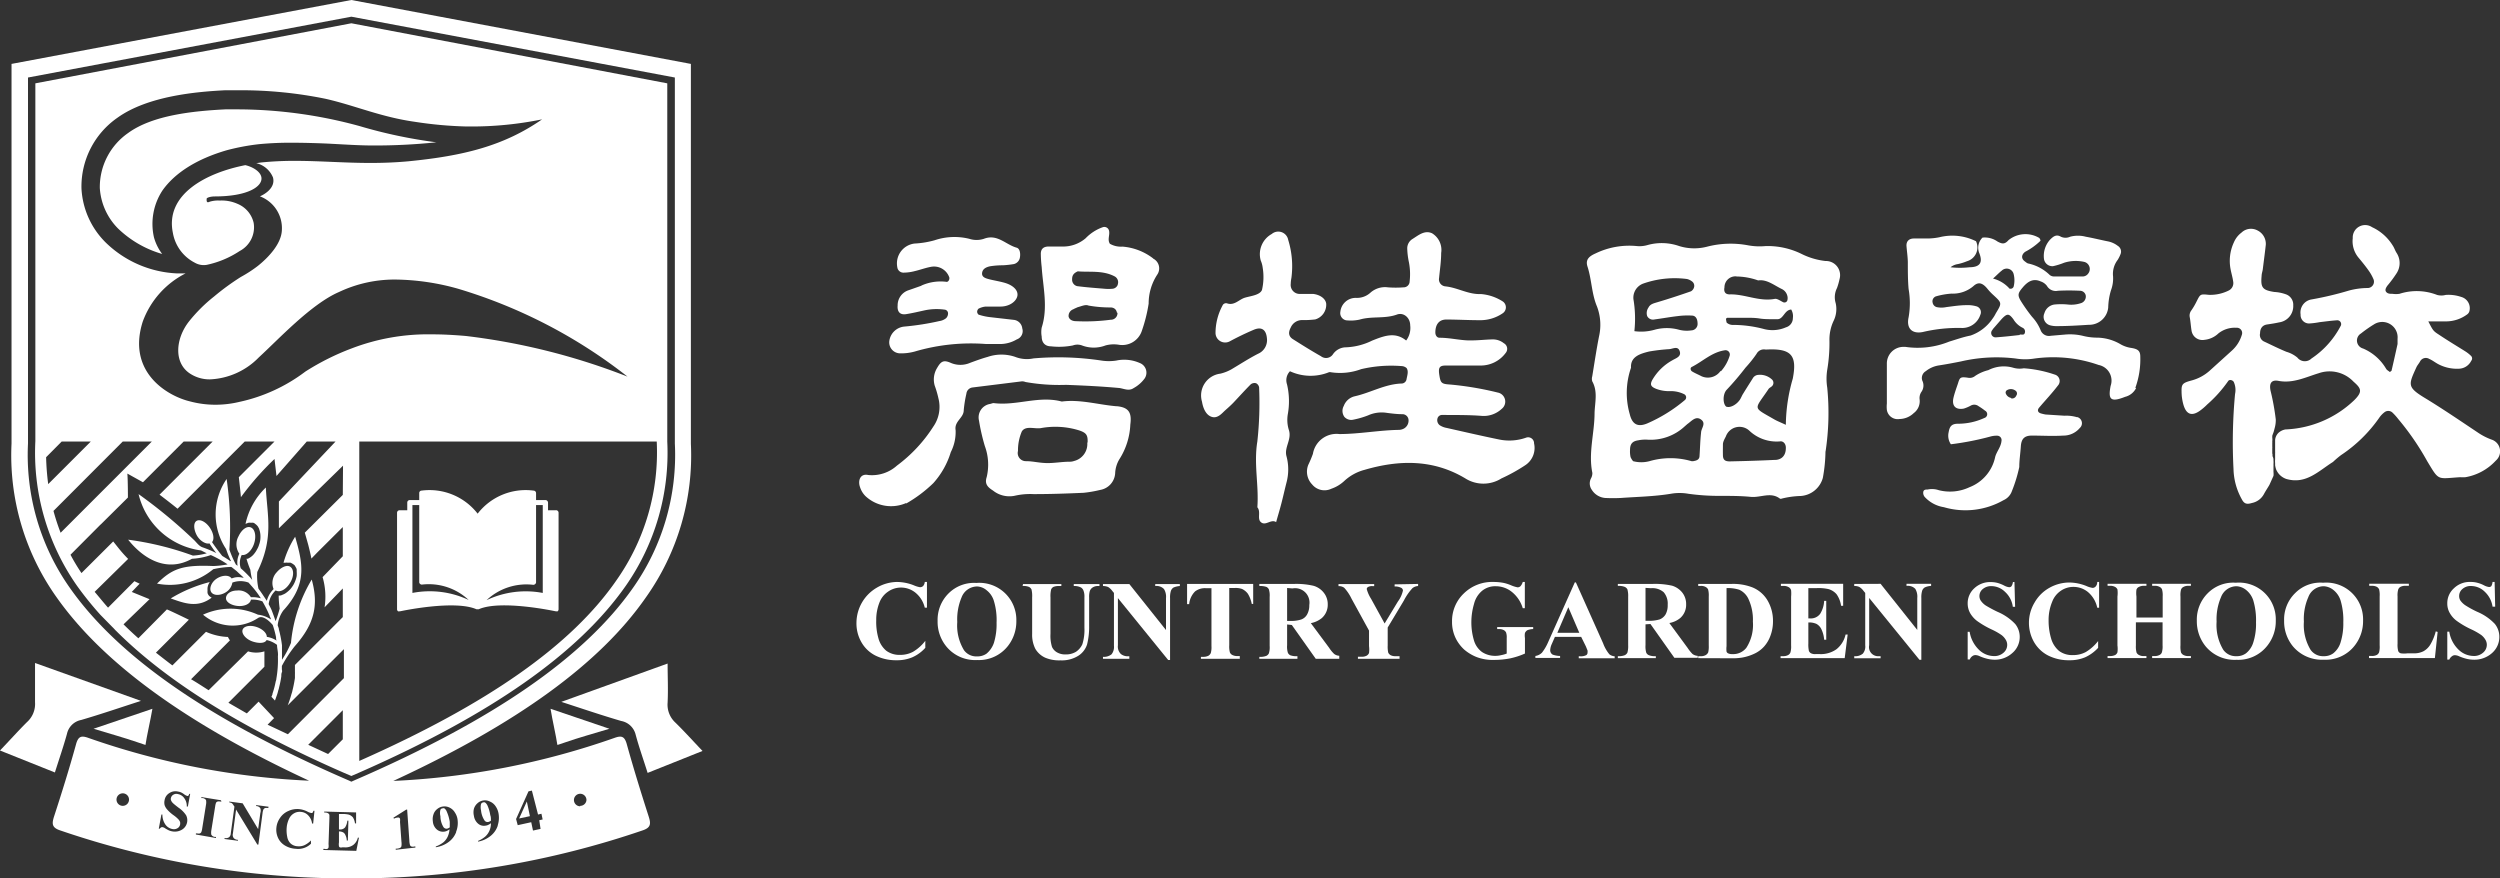 <svg xmlns="http://www.w3.org/2000/svg" viewBox="0 0 227.68 80"><rect x="0" y="0" width="227.68" height="80" fill="#333333" stroke="none"/><defs><style>.cls-1{fill:#fff;}</style></defs><g id="图层_2" data-name="图层 2"><g id="图层_1-2" data-name="图层 1"><path class="cls-1" d="M128,31.09a1.89,1.89,0,0,0,.43-1.46c0-.66-.55-1.18-1.16-1-1.13.43-2.33.14-3.46.48a3.8,3.8,0,0,1-1.22.06.67.67,0,0,1-.52-.78,1.4,1.4,0,0,1,1.44-1.26,1.82,1.82,0,0,0,1.27-.45,2,2,0,0,1,1.63-.51,9.34,9.34,0,0,0,1.4,0,.55.55,0,0,0,.57-.55,5.72,5.72,0,0,0-.07-1.75,7,7,0,0,1-.15-1.22,1,1,0,0,1,.47-.88c.55-.34,1.1-.83,1.78-.53a1.77,1.77,0,0,1,.84,1.8c0,.77-.12,1.53-.19,2.28a.64.64,0,0,0,.57.76c1.11.11,2.09.75,3.24.7a4.31,4.31,0,0,1,2,.68.65.65,0,0,1,0,1.06,3.6,3.6,0,0,1-2.15.64c-1,0-2-.06-3-.06-.67,0-1,.46-1,1.18,0,.26.15.49.4.48,1,0,2,.28,2.93.24.63,0,1.27-.08,1.91-.09a1.59,1.59,0,0,1,1,.35.58.58,0,0,1,.16.89,2.82,2.82,0,0,1-2.27,1.14c-1.06,0-2.11,0-3.18,0-.56,0-.68.18-.6.78.12.81.18.9,1,.95a28.79,28.79,0,0,1,4.33.73.84.84,0,0,1,.36,1.49,2.4,2.4,0,0,1-1.76.64c-1.22-.1-2.46-.08-3.69-.09a.43.43,0,0,0-.39.3.58.58,0,0,0,.19.63,1.67,1.67,0,0,0,.63.25c1.6.36,3.2.73,4.81,1.06a4.58,4.58,0,0,0,2.43-.17.54.54,0,0,1,.73.52,1.88,1.88,0,0,1-.82,2,15.6,15.6,0,0,1-2.15,1.19,3.08,3.08,0,0,1-3.29,0c-2.9-1.74-6-1.71-9.18-.78a4.32,4.32,0,0,0-1.83,1,3.28,3.28,0,0,1-1.19.72,1.45,1.45,0,0,1-1.75-.39,1.67,1.67,0,0,1-.35-1.79,10,10,0,0,0,.42-1,2.18,2.18,0,0,1,2.41-1.8c1.8,0,3.6-.35,5.42-.38a1,1,0,0,0,.49-.14.83.83,0,0,0,.39-.74.56.56,0,0,0-.58-.55c-.47,0-.94-.06-1.4-.12a3,3,0,0,0-1.71.23,7.89,7.89,0,0,1-1.34.39.83.83,0,0,1-.81-.25.93.93,0,0,1-.06-1,1.4,1.4,0,0,1,1-.88c1.43-.32,2.73-1.1,4.23-1.16a.47.47,0,0,0,.49-.41c.06-.33.2-.7,0-1a.73.73,0,0,0-.47-.18,11.92,11.92,0,0,0-3.67.28,5.5,5.5,0,0,1-2.76.28.33.33,0,0,0-.17,0,4.47,4.47,0,0,1-3.55-.09,1.17,1.17,0,0,0-.27,1.19,6.66,6.66,0,0,1,.07,2.74,3.09,3.09,0,0,0,.09,1.39c.31.87-.43,1.6-.21,2.41a4.62,4.62,0,0,1,0,2.42c-.16.63-.3,1.26-.46,1.88s-.32,1.13-.48,1.71c-.49-.32-1,.44-1.44-.05-.27-.33.06-.91-.27-1.3.15-2-.34-3.94,0-6a32.25,32.25,0,0,0,.16-4.92.52.52,0,0,0-.28-.38.55.55,0,0,0-.48.1c-.54.54-1.05,1.11-1.57,1.66-.24.25-.5.48-.77.72s-.66.75-1.2.59-.8-.78-.9-1.38a2,2,0,0,1,1.67-2.56,3.87,3.87,0,0,0,1-.39c.81-.48,1.61-1,2.43-1.42a1.35,1.35,0,0,0,.81-1.42c-.07-.77-.48-1.07-1.19-.77s-1.5.68-2.22,1.07a.88.88,0,0,1-1.27-.74,5.29,5.29,0,0,1,.63-2.52.35.35,0,0,1,.43-.21c.67.22,1.08-.36,1.62-.52s1.35-.23,1.55-.7a5.18,5.18,0,0,0,.07-2,2.36,2.36,0,0,0-.18-.68,2.1,2.1,0,0,1,1-2.42.92.92,0,0,1,1.5.54,8.14,8.14,0,0,1,.29,3.47,3.07,3.07,0,0,0-.06.53.82.82,0,0,0,.83.92c.41,0,.83,0,1.23,0,.67.09,1.12.46,1.17.89a1.39,1.39,0,0,1-1,1.43,8.38,8.38,0,0,1-1.23.06,1.12,1.12,0,0,0-1,.68c-.24.45-.2.81.2,1.06.84.53,1.68,1.06,2.55,1.55a.75.75,0,0,0,1.09-.17,1.45,1.45,0,0,1,1.2-.64,5.86,5.86,0,0,0,2.37-.61c1.06-.42,2.1-.84,3.11,0"/><path class="cls-1" d="M166.26,41.11a23.52,23.52,0,0,0,.15-5.81,5.17,5.17,0,0,1,0-1.62,14.85,14.85,0,0,0,.2-2.75A4,4,0,0,1,167,29.2a2.44,2.44,0,0,0,.18-1.59,1.86,1.86,0,0,1,.12-1.38,5.92,5.92,0,0,0,.23-.81,1.29,1.29,0,0,0-1.28-1.65,6.49,6.49,0,0,1-2.15-.63,7,7,0,0,0-3.3-.73,5.79,5.79,0,0,1-1.61-.07,8.56,8.56,0,0,0-3.7.12,4.63,4.63,0,0,1-2.56-.05,4.82,4.82,0,0,0-2.86-.1,2.6,2.6,0,0,1-1,.1,7.06,7.06,0,0,0-3.76.67c-.64.28-.93.6-.73,1.21.38,1.18.37,2.46.86,3.62a4.72,4.72,0,0,1,.19,2.71c-.24,1.21-.42,2.43-.62,3.65a.79.79,0,0,0,0,.46c.52.93.24,1.92.21,2.88,0,1.82-.58,3.62-.2,5.46a1,1,0,0,1-.11.47,1,1,0,0,0,.06,1.07,1.59,1.59,0,0,0,1.2.74,14.26,14.26,0,0,0,1.46,0c1.51-.11,3-.13,4.53-.38a4.58,4.58,0,0,1,1.61,0,20.32,20.32,0,0,0,2.91.19c.92,0,1.84,0,2.76.09s1.82-.48,2.66.16a.18.18,0,0,0,.16,0,8,8,0,0,1,1.75-.24,2.25,2.25,0,0,0,2-1.65,14.16,14.16,0,0,0,.24-2.41m-8.13-15.93a6.08,6.08,0,0,1,2,.36c.78-.12,1.43.43,2.15.78a.93.93,0,0,1,.5.6.8.8,0,0,1,0,.46.28.28,0,0,1-.4.13c-.24-.12-.52-.33-.74-.29-1.42.27-2.73-.45-4.11-.41-.4,0-.55-.24-.47-.64a1,1,0,0,1,1.08-1m-9.28,4.95a10.62,10.62,0,0,0-.09-2.87,1.37,1.37,0,0,1,.88-1.42,8.64,8.64,0,0,1,4-.42,1.2,1.2,0,0,1,.43.2.5.5,0,0,1,.21.56.61.61,0,0,1-.28.36c-1,.35-2,.68-3.08,1-.32.1-.63.16-.79.48a.88.88,0,0,0-.12.77.59.59,0,0,0,.68.31c.7-.09,1.39-.22,2.09-.3a7,7,0,0,1,1.29-.05c.38,0,.52.33.53.69a.59.59,0,0,1-.57.66,2.79,2.79,0,0,1-1.12-.06,4.19,4.19,0,0,0-2.22,0,4.45,4.45,0,0,1-1.84.13m-.41,7.61a7,7,0,0,1,.1-4.28c-.06-1,.8-1.27,1.66-1.48a17.11,17.11,0,0,1,1.77-.21c.35,0,.82-.34,1,.17s-.33.64-.66.84a4.77,4.77,0,0,0-1.83,1.79c-.23.43-.14.62.37.82a3.3,3.3,0,0,0,1.28.2,2.75,2.75,0,0,1,1.25.28.32.32,0,0,1,.07.53A13.94,13.94,0,0,1,150,38.57c-.84.34-1.34.09-1.57-.83M154.22,42a1,1,0,0,1-.17,0,6.84,6.84,0,0,0-3.83,0,2.9,2.9,0,0,1-1.49,0,1.54,1.54,0,0,1-.23-.37,2.31,2.31,0,0,1-.05-.64c0-.57.22-.81.75-.89a3.2,3.2,0,0,1,.81-.06,4.55,4.55,0,0,0,3.42-1.21l.24-.21c.38-.26.76-.77,1.25-.41s0,.79,0,1.2c-.08.69-.09,1.4-.14,2.1,0,.34-.26.44-.54.48m2.44-8.19a1.4,1.4,0,0,1-1.73.46c-.28-.15-.59-.27-.86-.44-.12-.08-.2-.32,0-.41,1-.51,1.82-1.34,3-1.51a.39.39,0,0,1,.43.51,3.75,3.75,0,0,1-.78,1.39m1-4.21a.83.83,0,0,1-.44-.17c-.06,0-.08-.18-.1-.28s0-.21.19-.2h1.6c.44,0,.86,0,1.29.07s1.06.06,1.6.06.64-.85,1.25-.88a1.2,1.2,0,0,1,.15.78.87.87,0,0,1-.63.84,3.06,3.06,0,0,1-2.06.14,11.08,11.08,0,0,0-2.85-.36m-.47,7.48c-.37-.17-.42-1.17,0-1.59a25.91,25.91,0,0,0,1.7-2,10.92,10.92,0,0,0,1-1.25.76.76,0,0,1,.8-.4h.17c2.19-.1,2.75.53,2.33,2.66a15.5,15.5,0,0,0-.63,4.2c-.51-.24-.81-.35-1.08-.51-2-1.16-1.8-.8-.49-2.76.09-.12.27-.18.36-.31a.42.42,0,0,0-.09-.58,1.58,1.58,0,0,0-1.2-.39.62.62,0,0,0-.52.33c-.29.46-.58.91-.86,1.37-.12.18-.19.39-.31.57-.33.48-.91.76-1.23.62m4.5,4.85c-1.4.07-2.79.11-4.19.14-.44,0-.61-.15-.62-.55s0-.74,0-1,.18-.54.27-.73a1.32,1.32,0,0,1,2.11-.54,3.61,3.61,0,0,0,2.8,1c.34-.06.57.26.55.61,0,.66-.36,1.06-1,1.08"/><path class="cls-1" d="M227.32,41.93a1.12,1.12,0,0,0-.42-1.9,5.66,5.66,0,0,1-1.27-.66c-1.59-1.06-3.17-2.14-4.8-3.13s-1.48-1.21-.76-2.8c.09-.19.24-.35.34-.54a.59.59,0,0,1,.83-.21c.29.12.54.33.83.48a3.63,3.63,0,0,0,1.84.41,1.29,1.29,0,0,0,1.15-.72.33.33,0,0,0,0-.43,3.17,3.17,0,0,0-.49-.4c-.81-.51-1.63-1-2.42-1.53-.56-.36-.56-.38-1-1.23.56,0,1.08,0,1.6,0a3.25,3.25,0,0,0,1.93-.63.54.54,0,0,0,.23-.38,1.06,1.06,0,0,0-.77-1.22,3.56,3.56,0,0,0-1.41-.18,1.47,1.47,0,0,1-.78,0,5.11,5.11,0,0,0-3.43-.1,2.21,2.21,0,0,1-.63,0c-.22,0-.44,0-.58-.18s0-.4.12-.57a11,11,0,0,0,.85-1.15,1.7,1.7,0,0,0,0-1.8c-.15-.22-.22-.48-.37-.7a4.34,4.34,0,0,0-1.88-1.67,1.13,1.13,0,0,0-1.76,1,2.34,2.34,0,0,0,.52,1.77c.31.37.61.74.89,1.13a4.15,4.15,0,0,1,.47.82.58.58,0,0,1-.49.82,6.68,6.68,0,0,0-1.73.23,30.19,30.19,0,0,1-3.41.81,1.2,1.2,0,0,0-1,1.37.77.77,0,0,0,.79.82,7.32,7.32,0,0,0,.94-.12c.53-.06,1-.13,1.58-.17a.35.35,0,0,1,.32.55,8,8,0,0,1-2.64,2.93.86.86,0,0,1-1.28-.08,2.7,2.7,0,0,0-1-.53c-.68-.28-1.34-.61-2-.92a.66.66,0,0,1-.4-.77c0-.39.17-.73.64-.8s.73-.11,1.09-.19a1.49,1.49,0,0,0,1.29-1.55,1,1,0,0,0-.65-1,3.71,3.71,0,0,0-1.08-.22c-1.08-.17-1.25-.4-1.15-1.47,0-.21.09-.42.11-.62.09-.74.19-1.47.27-2.2a1.36,1.36,0,0,0-.75-1.31,1.25,1.25,0,0,0-1.47.2,2.15,2.15,0,0,0-.68.87,4,4,0,0,0-.3,2.49c.07.36.18.72.23,1.09a.75.75,0,0,1-.39.81,3.75,3.75,0,0,1-1.84.4c-.77-.08-.76-.07-1.1.6a6.07,6.07,0,0,1-.48.82.77.77,0,0,0-.15.59c.08.42.1.84.17,1.26a1,1,0,0,0,1.17.83,2.15,2.15,0,0,0,1.28-.59,2.4,2.4,0,0,1,1.64-.51.48.48,0,0,1,.49.64,3.14,3.14,0,0,1-.93,1.46l-2,1.81a4,4,0,0,1-1.65.89c-.8.22-.93.32-.91,1a4.48,4.48,0,0,0,.14,1.1c.27,1.06.84,1.23,1.71.52a4.91,4.91,0,0,0,.48-.43,11.73,11.73,0,0,0,1.91-2.13c.11-.18.43-.1.52.09a1.78,1.78,0,0,1,.11,1.09,47.21,47.21,0,0,0-.14,6.83,5.92,5.92,0,0,0,.75,2.74c.22.43.46.49.92.35a1.6,1.6,0,0,0,1.11-.83c.15-.28.33-.54.49-.82l.37-.82a1.47,1.47,0,0,0,0-.36v-.18c0-.11,0-.23,0-.35a1,1,0,0,0,0-.17,2,2,0,0,0,0-.34c0-.11,0-.21-.06-.33s0-.21-.05-.31l0-.16c0-.11,0-.21,0-.32a.75.75,0,0,0,0-.15c0-.11,0-.22,0-.32a.92.92,0,0,0,0-.16,1.19,1.19,0,0,0,0-.32c0-.06,0-.11,0-.16s.07-.22.11-.33.07-.24.1-.36a2.73,2.73,0,0,0,.11-.81,21.49,21.49,0,0,0-.48-2.64c-.11-.56,0-1,.69-.89,1.34.27,2.51-.33,3.7-.69a3,3,0,0,1,3.17.77c.71.62.84.91.07,1.68a9.61,9.61,0,0,1-6.27,2.67,1.28,1.28,0,0,0-.59.27,1,1,0,0,0-.35.7l0,.19c0,.12,0,.24,0,.35s0,.12,0,.18,0,.23,0,.34a1,1,0,0,1,0,.17c0,.11,0,.22,0,.34s0,.11,0,.17a2.16,2.16,0,0,0,0,.36c0,.06,0,.13,0,.19a2.34,2.34,0,0,0,.09.38,1.62,1.62,0,0,0,.21.36,1.54,1.54,0,0,0,.72.51c1.79.52,2.94-.73,4.25-1.55a8.54,8.54,0,0,1,.73-.62,13,13,0,0,0,3.5-3.43,2.14,2.14,0,0,1,.44-.46.56.56,0,0,1,.73,0,5.22,5.22,0,0,1,.54.6A24.07,24.07,0,0,1,221.05,42c1.11,1.84.88,1.59,3,1.46a3.88,3.88,0,0,0,.48,0,4.89,4.89,0,0,0,2.75-1.49m-9.63-8.09c-.12-.1-.27-.17-.34-.29a4.44,4.44,0,0,0-2.1-1.85.75.75,0,0,1-.19-1.37,11.71,11.71,0,0,1,1.17-.82,1.4,1.4,0,0,1,2.16,1.31c0,.15,0,.32,0,.47-.18.82-.36,1.63-.55,2.44,0,0-.08.05-.14.11"/><path class="cls-1" d="M194.47,35.32a7.59,7.59,0,0,0,.45-2.84c0-.51-.2-.69-.8-.79a2.71,2.71,0,0,1-1-.34,4.31,4.31,0,0,0-2.18-.6,5.48,5.48,0,0,1-1.15-.14,5.05,5.05,0,0,0-1.73-.14l-1.29.11a.81.81,0,0,1-.93-.52,4.05,4.05,0,0,0-.78-1.21,15.15,15.15,0,0,1-1-1.41c-.35-.57-.28-.75.16-1.27s.94-.85,1.63-.54a1.17,1.17,0,0,1,.57.41.93.93,0,0,0,1,.44,19.46,19.46,0,0,1,2,0,.54.54,0,0,1,.53.41.63.63,0,0,1-.38.7,2.79,2.79,0,0,1-1.28.14,6.44,6.44,0,0,0-1.16,0,1.1,1.1,0,0,0-.94.79.8.8,0,0,0,.57,1.12,2.12,2.12,0,0,0,.57.06c1,0,1.93-.06,2.89-.12A1.74,1.74,0,0,0,192,28a5.91,5.91,0,0,1,.25-1.56,3.09,3.09,0,0,0,.19-1.28,2.09,2.09,0,0,1,.42-1.49,3.16,3.16,0,0,0,.26-.52.61.61,0,0,0-.25-.76,2.15,2.15,0,0,0-.91-.41c-.66-.13-1.32-.3-2-.42a2.77,2.77,0,0,0-1.43,0,1,1,0,0,1-.84,0c-.43-.26-.72,0-1,.28a2.21,2.21,0,0,0-.54,1.75.77.77,0,0,0,.83.65,6.32,6.32,0,0,0,1-.31,3.5,3.5,0,0,1,1.87-.07.67.67,0,0,1,.33,1.05.63.63,0,0,1-.49.27c-.87,0-1.74,0-2.6,0a.65.65,0,0,1-.41-.13,4,4,0,0,0-2-1.06,1.11,1.11,0,0,1-.24-.16c-.38-.25-.37-.63,0-.9a5.91,5.91,0,0,0,1.39-1c0-.1-.06-.22-.13-.27a2.45,2.45,0,0,0-2.78.21c-.36.41-.6.34-1,.13a2,2,0,0,0-1.37-.36,1.29,1.29,0,0,0-.28,1.44c.36.95-.08,1.25-.91,1.26a7.61,7.61,0,0,1-1.72,0,1.38,1.38,0,0,1,.67-.29,5,5,0,0,0,.83-.26,1.31,1.31,0,0,0,.82-1.82,4.85,4.85,0,0,0-3.35-.36,5.63,5.63,0,0,1-1.16.11c-.38,0-.76,0-1.15,0s-.71.21-.67.71.11.95.12,1.43c0,.82,0,1.65.07,2.46a7.46,7.46,0,0,1,0,2.58c-.22,1,.31,1.53,1.28,1.34a14,14,0,0,1,3.59-.37,1.73,1.73,0,0,0,1.66-1.19.56.56,0,0,0-.38-.79,2.81,2.81,0,0,0-.86-.1c-.62,0-1.24.1-1.87.18a2.08,2.08,0,0,1-.86,0,.51.51,0,0,1-.37-.4.48.48,0,0,1,.3-.58,6.82,6.82,0,0,1,1.42-.25,2.88,2.88,0,0,0,2-.69c.47-.43.86-.27,1.31.3a4.89,4.89,0,0,0,.5.52c.79.73.79.73.22,1.67a3.06,3.06,0,0,1-.3.49,4,4,0,0,1-2,1.53c-.67.13-1.3.36-1.94.55a7.61,7.61,0,0,1-4,.48h-.15a1.51,1.51,0,0,0-1.53,1.54c0,1.21,0,2.41,0,3.62a2.83,2.83,0,0,0,0,.58,1,1,0,0,0,1.16.83,1.9,1.9,0,0,0,1.29-.54,1.35,1.35,0,0,0,.53-1.27,1,1,0,0,1,.18-.68,1,1,0,0,0,.07-1,.72.72,0,0,1,.32-.87,2.51,2.51,0,0,1,1.18-.52c.67-.1,1.34-.23,2-.36a14.37,14.37,0,0,1,5-.27,5.28,5.28,0,0,0,1.73,0,12.53,12.53,0,0,1,5.83.59,1.45,1.45,0,0,1,1.09,1.9c-.23,1.19-.06,1.55,1.32,1a1.53,1.53,0,0,0,1-.8m-11.57-9.1a3,3,0,0,0-1.46-.87c.38-.35.57-.55.79-.72a.65.65,0,0,1,1.09.32,2.35,2.35,0,0,1,0,1.12.29.29,0,0,1-.45.15m1,4.27c-.71.08-1.42.16-2.14.21a.4.4,0,0,1-.35-.67.83.83,0,0,1,.08-.12l.75-.86c.51-.54.67-.54,1.08,0a2,2,0,0,0,.82.77.38.38,0,0,1,.23.46c-.06.27-.31.14-.47.17"/><path class="cls-1" d="M189.17,38a3.43,3.43,0,0,0-1.15-.14l-1.72-.11a3.34,3.34,0,0,1-.43-.1c-.28-.08-.36-.3-.15-.54.56-.66,1.16-1.29,1.7-2a.61.61,0,0,0-.3-1,11.13,11.13,0,0,0-2.81-.57,2.1,2.1,0,0,1-1-.06,3.07,3.07,0,0,0-2.23.23,3.82,3.82,0,0,0-1.19.52.78.78,0,0,1-.67.17c-.73-.11-.74,0-.92.57-.14.41-.29.82-.39,1.24-.18.76.2,1.14.94,1a3.44,3.44,0,0,0,.65-.28.64.64,0,0,1,.69.06,5.68,5.68,0,0,1,.59.41.36.36,0,0,1-.07.67,5.7,5.7,0,0,1-2.38.52c-.56,0-.77.21-.86.76a1.39,1.39,0,0,0,.2,1.11,25.73,25.73,0,0,0,3.66-.72,2.12,2.12,0,0,1,.57-.06.4.4,0,0,1,.38.48c-.05.56-.47,1-.58,1.48a3.78,3.78,0,0,1-2.33,2.73,4.16,4.16,0,0,1-2.81.27,1.89,1.89,0,0,0-1-.06c-.18,0-.41,0-.41.3a.59.59,0,0,0,.14.38,3,3,0,0,0,1.74.93,7,7,0,0,0,5.44-.64,1.41,1.41,0,0,0,.76-.83,13.24,13.24,0,0,0,.67-2.19c0-.62.1-1.24.14-1.86s.25-1,1-1c.95,0,1.91.06,2.87,0a1.94,1.94,0,0,0,1.5-.69.58.58,0,0,0-.25-1m-6-1.74a.64.64,0,0,1-.5-.44.27.27,0,0,1,.08-.24.69.69,0,0,1,.79,0,.32.32,0,0,1,.09.48.4.4,0,0,1-.46.24"/><path class="cls-1" d="M82.53,45.81a3.42,3.42,0,0,1-3.69-.61,2,2,0,0,1-.52-.85c-.2-.55,0-1.25.75-1.09a3.4,3.4,0,0,0,2.62-.86A13.35,13.35,0,0,0,85,38.85a3.13,3.13,0,0,0,.46-2.59,8.63,8.63,0,0,0-.33-1.13,2,2,0,0,1,.22-1.63c.34-.59.58-.74,1.22-.46a2.23,2.23,0,0,0,1.79,0c.54-.2,1.06-.39,1.6-.54a3.86,3.86,0,0,1,2.49,0,2.91,2.91,0,0,0,1.67.14,26.33,26.33,0,0,1,6.21.2,4.49,4.49,0,0,0,1.32,0,3.48,3.48,0,0,1,2.15.22.94.94,0,0,1,.45,1.4,3.07,3.07,0,0,1-1,.88c-.42.29-.83.08-1.28,0-1.62-.15-3.25-.23-4.88-.29a17.64,17.64,0,0,1-3.7-.26.8.8,0,0,0-.33-.06l-4.51.56a.64.64,0,0,0-.54.57,10.89,10.89,0,0,0-.24,1.5c0,.71-.88,1-.74,1.82a4.05,4.05,0,0,1-.44,2A7.47,7.47,0,0,1,85,44a12.24,12.24,0,0,1-2.48,1.86"/><path class="cls-1" d="M83.93,26a4.26,4.26,0,0,1,2.29-.33c.17,0,.31-.28.21-.47a1.47,1.47,0,0,0-1.64-.9c-.5.09-1,.28-1.48.39a4.15,4.15,0,0,1-1,.14.56.56,0,0,1-.59-.49,1.82,1.82,0,0,1,1.57-2.16,8.23,8.23,0,0,0,1.83-.3,5.65,5.65,0,0,1,3.16-.13,2.13,2.13,0,0,0,1.32,0c1.23-.48,2,.54,3,.81.3.1.35.56.28.92a.73.73,0,0,1-.55.57,8.43,8.43,0,0,1-1,.11,7.36,7.36,0,0,0-1.16.09c-.33.07-.69.22-.73.62s.38.49.68.57.89.18,1.32.3c.82.22,1.29.69,1.22,1.18s-.68,1-1.55,1c-.45,0-.91,0-1.35,0a1.82,1.82,0,0,0-.64.19.4.4,0,0,0-.13.29c0,.09.08.24.15.26a5.25,5.25,0,0,0,1,.22l2.19.25a.87.87,0,0,1,.77.78.8.8,0,0,1-.5,1,3,3,0,0,1-1.44.42c-.45,0-.91,0-1.36,0a18.09,18.09,0,0,0-6.51.69,4.68,4.68,0,0,1-1.34.16A1,1,0,0,1,81,31a1.52,1.52,0,0,1,1.38-1.26,24,24,0,0,0,3.17-.5,1.24,1.24,0,0,0,.61-.26.61.61,0,0,0,.18-.45.34.34,0,0,0-.31-.33,5.24,5.24,0,0,0-1.85.07c-.55.12-1.09.25-1.66.34s-.82-.24-.77-.79a1.44,1.44,0,0,1,1-1.39l1.14-.4"/><path class="cls-1" d="M101.7,37c-1.68-.14-3.33-.65-5-.43-2.08-.56-4.13.41-6.21.14-.1,0-.22.06-.33.08a1.24,1.24,0,0,0-1,1.52,18.39,18.39,0,0,0,.53,2.31,4.89,4.89,0,0,1,.17,2.83c-.21.64.11.93.58,1.23a2.39,2.39,0,0,0,2.06.45A6.32,6.32,0,0,1,94.13,45c1.52,0,3-.05,4.56-.12a11.21,11.21,0,0,0,1.5-.26,1.64,1.64,0,0,0,1.37-1.51,2.7,2.7,0,0,1,.38-1.28,6.34,6.34,0,0,0,1-3.16c.15-1.11-.15-1.58-1.27-1.68m-2.65,3.31a1.59,1.59,0,0,1-1.19,1.68,1.24,1.24,0,0,1-.44.07c-.72,0-1.45.15-2.16.12S94.05,42,93.44,42a.74.74,0,0,1-.73-.93,4.38,4.38,0,0,1,.35-1.78c.35-.55,1.14-.21,1.73-.3a7.29,7.29,0,0,1,3.5.21c.65.22.79.43.76,1.11"/><path class="cls-1" d="M105,23.52a5.25,5.25,0,0,0-2.78-1.06,2,2,0,0,1-1.14-.26c-.24-.37,0-.77-.07-1.15a.44.44,0,0,0-.6-.35,4,4,0,0,0-1.54,1,3.15,3.15,0,0,1-2.17.75l-1.18,0c-.5,0-.74.23-.73.7a11.5,11.5,0,0,0,.08,1.18c.12,1.83.59,3.66,0,5.5a2.31,2.31,0,0,0,0,.83c0,.55.32.88.84.88a6.46,6.46,0,0,0,2-.08,1.19,1.19,0,0,1,.83,0,3,3,0,0,0,2.14,0,2.88,2.88,0,0,1,1.17-.07A1.88,1.88,0,0,0,104,30.1a13.93,13.93,0,0,0,.61-2.45A4.8,4.8,0,0,1,105.4,25a1,1,0,0,0-.38-1.45m-3.25,4.93a.6.6,0,0,1-.62.64,17.6,17.6,0,0,1-3.16.13c-.3,0-.6-.12-.67-.42a.64.64,0,0,1,.42-.66c.14-.08.3-.14.4-.19.38-.1.71-.27,1-.15a11.21,11.21,0,0,0,2,.17c.29,0,.53.16.58.48m.08-2.56a.56.56,0,0,1-.51.38,3.76,3.76,0,0,1-.67,0c-.84-.07-1.68-.13-2.52-.24a.6.6,0,0,1-.46-.63c0-.31.1-.54.52-.72,1,.1,2.25-.12,3.35.46a.6.6,0,0,1,.29.72"/><path class="cls-1" d="M84.42,53v2.34h-.2A2.49,2.49,0,0,0,83.4,54a2.1,2.1,0,0,0-1.35-.49,2.06,2.06,0,0,0-1.17.37,2.1,2.1,0,0,0-.77.95,4.3,4.3,0,0,0-.31,1.68A5.4,5.4,0,0,0,80,58.13a2.23,2.23,0,0,0,.71,1.13,2,2,0,0,0,1.27.38,2.41,2.41,0,0,0,1.17-.28,3.91,3.91,0,0,0,1.12-1V59a3.52,3.52,0,0,1-1.18.86,3.56,3.56,0,0,1-1.44.27,4.18,4.18,0,0,1-1.93-.43,3.05,3.05,0,0,1-1.29-1.25A3.42,3.42,0,0,1,78,56.7a3.73,3.73,0,0,1,1.87-3.19A3.72,3.72,0,0,1,81.7,53a4.27,4.27,0,0,1,1.51.3,2.39,2.39,0,0,0,.58.18.41.41,0,0,0,.28-.11.63.63,0,0,0,.15-.37Z"/><path class="cls-1" d="M88.92,53.09a3.37,3.37,0,0,1,3.64,3.46,3.62,3.62,0,0,1-.75,2.26A3.35,3.35,0,0,1,89,60.11a3.39,3.39,0,0,1-2.82-1.24,3.55,3.55,0,0,1-.79-2.32,3.39,3.39,0,0,1,1-2.51A3.28,3.28,0,0,1,88.92,53.09Zm.06.32a1.53,1.53,0,0,0-1.41,1,5.14,5.14,0,0,0-.39,2.24,4.33,4.33,0,0,0,.61,2.56,1.38,1.38,0,0,0,1.18.57,1.46,1.46,0,0,0,.86-.24,2.19,2.19,0,0,0,.69-1,5.8,5.8,0,0,0,.24-1.83,6,6,0,0,0-.25-2,1.92,1.92,0,0,0-.64-.94A1.43,1.43,0,0,0,89,53.41Z"/><path class="cls-1" d="M93.17,53.19h3.49v.18h-.18a1.32,1.32,0,0,0-.54.08.47.47,0,0,0-.21.23,2.54,2.54,0,0,0-.06.72v3.32a3.41,3.41,0,0,0,.14,1.2,1.11,1.11,0,0,0,.45.49,1.47,1.47,0,0,0,.79.19,1.75,1.75,0,0,0,.94-.24,1.67,1.67,0,0,0,.58-.68,4.39,4.39,0,0,0,.19-1.52V54.4a1.49,1.49,0,0,0-.1-.65.56.56,0,0,0-.24-.26,1.33,1.33,0,0,0-.63-.12v-.18h2.34v.18H100a.84.84,0,0,0-.47.12.64.64,0,0,0-.28.34,1.87,1.87,0,0,0-.06.57V57A6.51,6.51,0,0,1,99,58.7a1.93,1.93,0,0,1-.76,1,2.83,2.83,0,0,1-1.67.44,3.25,3.25,0,0,1-1.35-.23,2,2,0,0,1-.93-.82A2.82,2.82,0,0,1,94,57.72V54.4a2.5,2.5,0,0,0-.06-.72.51.51,0,0,0-.23-.23,1.31,1.31,0,0,0-.58-.08Z"/><path class="cls-1" d="M102.85,53.19l3.34,4.19V54.47a1.34,1.34,0,0,0-.18-.82.94.94,0,0,0-.8-.28v-.18h2.24v.18a1.77,1.77,0,0,0-.58.14.62.62,0,0,0-.23.29,2,2,0,0,0-.08.67v5.64h-.17l-4.58-5.64v4.3a.94.94,0,0,0,.27.79,1,1,0,0,0,.61.21h.16V60h-2.4v-.18a1.13,1.13,0,0,0,.78-.23,1.07,1.07,0,0,0,.22-.77V54l-.15-.18a1.36,1.36,0,0,0-.38-.36,1.25,1.25,0,0,0-.47-.09v-.18Z"/><path class="cls-1" d="M114.13,53.18V55H114a2.8,2.8,0,0,0-.35-.92,1.44,1.44,0,0,0-.53-.44,1.74,1.74,0,0,0-.67-.09h-.5v5.22a2.05,2.05,0,0,0,.06.65.48.48,0,0,0,.22.23,1,1,0,0,0,.46.1h.22V60h-3.54v-.18h.22a1,1,0,0,0,.48-.11.54.54,0,0,0,.2-.24,1.9,1.9,0,0,0,.06-.63V53.57h-.49a1.46,1.46,0,0,0-1,.29,1.89,1.89,0,0,0-.54,1.16h-.19V53.18Z"/><path class="cls-1" d="M117.22,56.87v1.89a1.89,1.89,0,0,0,.07.69.47.47,0,0,0,.23.23,1.61,1.61,0,0,0,.64.08V60h-3.47v-.18a1.5,1.5,0,0,0,.64-.09.51.51,0,0,0,.23-.23,1.89,1.89,0,0,0,.07-.69V54.37a1.89,1.89,0,0,0-.07-.69.47.47,0,0,0-.23-.23,1.82,1.82,0,0,0-.64-.08v-.19h3.15a6.94,6.94,0,0,1,1.79.17,1.83,1.83,0,0,1,.93.63,1.67,1.67,0,0,1,.36,1.07,1.61,1.61,0,0,1-.54,1.24,2.26,2.26,0,0,1-1,.46L121.05,59a3,3,0,0,0,.45.55.79.79,0,0,0,.47.17V60h-2.14l-2.18-3.08Zm0-3.32v3h.28a3,3,0,0,0,1-.13,1,1,0,0,0,.54-.46,1.68,1.68,0,0,0,.2-.86,1.31,1.31,0,0,0-1.53-1.51Z"/><path class="cls-1" d="M129.15,53.18v.19a.91.91,0,0,0-.51.19,5.09,5.09,0,0,0-.79,1.14l-1.47,2.45v1.64a2.55,2.55,0,0,0,.05.65.53.53,0,0,0,.22.23.89.89,0,0,0,.43.09h.38V60h-3.79v-.19H124a.89.89,0,0,0,.47-.1.5.5,0,0,0,.21-.24,2.4,2.4,0,0,0,0-.63V57.43l-1.59-2.9a4.07,4.07,0,0,0-.67-1,.82.82,0,0,0-.52-.15v-.19h3.25v.19h-.15a.72.72,0,0,0-.41.08.24.24,0,0,0-.12.18,3.17,3.17,0,0,0,.4.9l1.23,2.24,1.21-2a2.65,2.65,0,0,0,.46-1,.31.31,0,0,0-.13-.23,1.24,1.24,0,0,0-.63-.14v-.19Z"/><path class="cls-1" d="M138.87,53v2.39h-.19a3,3,0,0,0-1-1.49,2.34,2.34,0,0,0-1.46-.51,1.89,1.89,0,0,0-1.26.43,2.27,2.27,0,0,0-.72,1.19A5.89,5.89,0,0,0,134,56.6a5.73,5.73,0,0,0,.23,1.7,2,2,0,0,0,.74,1.08,2.16,2.16,0,0,0,1.22.35,2.2,2.2,0,0,0,.5-.06,2.83,2.83,0,0,0,.53-.15V58.11a1.33,1.33,0,0,0-.06-.51.51.51,0,0,0-.22-.22.93.93,0,0,0-.42-.09h-.17v-.18h3.28v.18a1.56,1.56,0,0,0-.52.1.54.54,0,0,0-.23.26,1.44,1.44,0,0,0,0,.46v1.41a6.88,6.88,0,0,1-1.35.44,7.67,7.67,0,0,1-1.45.14,4.12,4.12,0,0,1-1.6-.26,4,4,0,0,1-1.13-.68,3.51,3.51,0,0,1-.76-1,3.36,3.36,0,0,1-.35-1.54,3.46,3.46,0,0,1,1.08-2.58A3.68,3.68,0,0,1,136,53a5,5,0,0,1,.91.08,3.66,3.66,0,0,1,.72.23,2.88,2.88,0,0,0,.58.18.39.39,0,0,0,.26-.1,1,1,0,0,0,.21-.39Z"/><path class="cls-1" d="M144,58h-2.39l-.29.66a1.53,1.53,0,0,0-.14.54.46.46,0,0,0,.23.42,2.12,2.12,0,0,0,.67.12v.18h-2.25v-.18a1.07,1.07,0,0,0,.6-.3,4.46,4.46,0,0,0,.58-1l2.41-5.4h.1L146,58.59a3.43,3.43,0,0,0,.57,1,.87.87,0,0,0,.48.18v.18h-3.27v-.18h.13a1.07,1.07,0,0,0,.56-.11.27.27,0,0,0,.11-.23.68.68,0,0,0,0-.19l-.15-.37Zm-.17-.37-1-2.33-1,2.33Z"/><path class="cls-1" d="M149.86,56.86v1.89a2,2,0,0,0,.07.7.47.47,0,0,0,.24.22,1.48,1.48,0,0,0,.63.09v.18h-3.46v-.18a1.48,1.48,0,0,0,.63-.09.54.54,0,0,0,.24-.23,2.16,2.16,0,0,0,.07-.69V54.36a2.26,2.26,0,0,0-.07-.69.52.52,0,0,0-.24-.22,1.48,1.48,0,0,0-.63-.09v-.18h3.14a7.13,7.13,0,0,1,1.8.16,1.89,1.89,0,0,1,.93.63,1.68,1.68,0,0,1,.35,1.07,1.6,1.6,0,0,1-.53,1.24,2.14,2.14,0,0,1-1,.46L153.69,59a3.64,3.64,0,0,0,.45.56.9.9,0,0,0,.48.17v.18h-2.13l-2.18-3.08Zm0-3.32v3h.29a3.33,3.33,0,0,0,1-.13,1.1,1.1,0,0,0,.54-.46,1.7,1.7,0,0,0,.19-.87,1.59,1.59,0,0,0-.36-1.14,1.55,1.55,0,0,0-1.16-.37Z"/><path class="cls-1" d="M154.66,59.94v-.18h.23a.83.83,0,0,0,.45-.1.56.56,0,0,0,.23-.25,2.29,2.29,0,0,0,.05-.63V54.33a2.1,2.1,0,0,0-.06-.65.52.52,0,0,0-.22-.22.83.83,0,0,0-.45-.1h-.23v-.18h3a4.84,4.84,0,0,1,1.95.32A2.84,2.84,0,0,1,161,54.73a3.66,3.66,0,0,1,.47,1.85,3.72,3.72,0,0,1-.23,1.31,3,3,0,0,1-.59,1,2.73,2.73,0,0,1-.85.63,4.4,4.4,0,0,1-1.16.37,5.44,5.44,0,0,1-1,.06Zm2.58-6.38v5.28a2.12,2.12,0,0,0,0,.51.29.29,0,0,0,.14.15.82.82,0,0,0,.39.07,1.51,1.51,0,0,0,1.27-.57,3.84,3.84,0,0,0,.6-2.38,4.49,4.49,0,0,0-.41-2.08,1.71,1.71,0,0,0-.83-.83A3.41,3.41,0,0,0,157.24,53.56Z"/><path class="cls-1" d="M164.69,53.56v2.76h.14a1.06,1.06,0,0,0,.93-.41,2.46,2.46,0,0,0,.37-1.19h.19v3.54h-.19a2.68,2.68,0,0,0-.25-.95,1.09,1.09,0,0,0-.45-.49,1.61,1.61,0,0,0-.74-.13V58.6a2.74,2.74,0,0,0,.05.68.44.44,0,0,0,.18.21.83.83,0,0,0,.42.08h.4a2.45,2.45,0,0,0,1.52-.45,2.38,2.38,0,0,0,.82-1.33h.19L168,59.94h-5.84v-.18h.23a.91.91,0,0,0,.47-.11.44.44,0,0,0,.2-.24,1.9,1.9,0,0,0,.06-.63V54.33a3,3,0,0,0,0-.56.44.44,0,0,0-.18-.27.89.89,0,0,0-.52-.14h-.23v-.19h5.67v2h-.19a2.38,2.38,0,0,0-.41-1.05,1.51,1.51,0,0,0-.74-.47,4.06,4.06,0,0,0-1.05-.09Z"/><path class="cls-1" d="M171.27,53.17l3.34,4.2V54.46a1.37,1.37,0,0,0-.18-.83.94.94,0,0,0-.8-.27v-.19h2.24v.19a1.54,1.54,0,0,0-.58.14.59.59,0,0,0-.23.28,2.1,2.1,0,0,0-.08.68v5.63h-.17l-4.58-5.63v4.3a.83.83,0,0,0,.88,1h.16v.19h-2.4v-.19a1.08,1.08,0,0,0,.78-.23,1,1,0,0,0,.22-.76V54l-.15-.18a1.36,1.36,0,0,0-.38-.36,1,1,0,0,0-.47-.09v-.19Z"/><path class="cls-1" d="M183.46,53l.06,2.26h-.21a2.22,2.22,0,0,0-.71-1.36,1.78,1.78,0,0,0-1.22-.52,1.17,1.17,0,0,0-.81.27.82.82,0,0,0-.3.63.77.77,0,0,0,.11.4,1.66,1.66,0,0,0,.46.46,11.81,11.81,0,0,0,1.08.58,4.77,4.77,0,0,1,1.61,1.11,1.86,1.86,0,0,1,.41,1.18,1.91,1.91,0,0,1-.67,1.46,2.36,2.36,0,0,1-1.67.61A2.93,2.93,0,0,1,181,60a4,4,0,0,1-.71-.24,1,1,0,0,0-.4-.1.48.48,0,0,0-.27.1.65.65,0,0,0-.23.3h-.19V57.54h.18a2.93,2.93,0,0,0,.85,1.64,2,2,0,0,0,1.35.57,1.24,1.24,0,0,0,.89-.31.93.93,0,0,0,.33-.71.87.87,0,0,0-.13-.46,1.49,1.49,0,0,0-.38-.43,5.68,5.68,0,0,0-.92-.52,8.19,8.19,0,0,1-1.33-.78,2.42,2.42,0,0,1-.62-.71,1.81,1.81,0,0,1-.22-.87,1.83,1.83,0,0,1,.6-1.38,2.1,2.1,0,0,1,1.5-.57,2.59,2.59,0,0,1,.63.08,3.27,3.27,0,0,1,.58.23,1.26,1.26,0,0,0,.47.16.28.28,0,0,0,.2-.08.85.85,0,0,0,.14-.39Z"/><path class="cls-1" d="M191.17,53v2.35H191a2.55,2.55,0,0,0-.82-1.41,2.07,2.07,0,0,0-1.36-.49,2,2,0,0,0-1.16.37,2.1,2.1,0,0,0-.77,1,4.3,4.3,0,0,0-.32,1.68,5.72,5.72,0,0,0,.23,1.65,2.31,2.31,0,0,0,.72,1.13,2,2,0,0,0,1.27.38,2.41,2.41,0,0,0,1.17-.28,4.07,4.07,0,0,0,1.12-1V59a3.66,3.66,0,0,1-1.18.86,3.56,3.56,0,0,1-1.44.27,4.15,4.15,0,0,1-1.93-.43,3.13,3.13,0,0,1-1.3-1.25,3.52,3.52,0,0,1-.45-1.73,3.57,3.57,0,0,1,.51-1.84,3.53,3.53,0,0,1,1.36-1.35,3.73,3.73,0,0,1,1.83-.48,4.29,4.29,0,0,1,1.51.31,2.27,2.27,0,0,0,.58.18.38.38,0,0,0,.28-.12A.58.58,0,0,0,191,53Z"/><path class="cls-1" d="M194.52,56.68v2.1a2.1,2.1,0,0,0,.06.65.47.47,0,0,0,.22.22.83.83,0,0,0,.45.1h.23v.18h-3.54v-.18h.22a1.07,1.07,0,0,0,.48-.1.48.48,0,0,0,.2-.24,2.4,2.4,0,0,0,0-.63V54.33a2.55,2.55,0,0,0,0-.65.49.49,0,0,0-.22-.23.9.9,0,0,0-.46-.1h-.22v-.18h3.54v.18h-.23a.93.93,0,0,0-.47.11.42.42,0,0,0-.21.24,2.4,2.4,0,0,0,0,.63v1.91h2.39V54.32a2,2,0,0,0-.06-.64.44.44,0,0,0-.22-.23.86.86,0,0,0-.45-.1H196v-.18h3.53v.18h-.22a.88.88,0,0,0-.47.11.42.42,0,0,0-.21.24,1.93,1.93,0,0,0-.05.62v4.45a2.13,2.13,0,0,0,.05.65.49.49,0,0,0,.22.23.9.9,0,0,0,.46.1h.22v.18H196v-.18h.22a.93.93,0,0,0,.47-.11.41.41,0,0,0,.2-.24,1.9,1.9,0,0,0,.06-.63V56.68Z"/><path class="cls-1" d="M203.62,53.07a3.35,3.35,0,0,1,3.64,3.45,3.57,3.57,0,0,1-.76,2.27,3.35,3.35,0,0,1-2.81,1.3,3.42,3.42,0,0,1-2.83-1.24,3.62,3.62,0,0,1-.79-2.32,3.39,3.39,0,0,1,1-2.51A3.26,3.26,0,0,1,203.62,53.07Zm.06.32a1.52,1.52,0,0,0-1.41,1,5.08,5.08,0,0,0-.4,2.23,4.37,4.37,0,0,0,.61,2.56,1.39,1.39,0,0,0,1.19.58,1.41,1.41,0,0,0,.86-.25,2,2,0,0,0,.68-1,5.49,5.49,0,0,0,.25-1.83,6.31,6.31,0,0,0-.25-2,2,2,0,0,0-.64-.94A1.51,1.51,0,0,0,203.68,53.39Z"/><path class="cls-1" d="M211.57,53.07a3.35,3.35,0,0,1,3.64,3.45,3.59,3.59,0,0,1-.76,2.27,3.34,3.34,0,0,1-2.82,1.29,3.44,3.44,0,0,1-2.82-1.23,3.57,3.57,0,0,1-.79-2.32,3.34,3.34,0,0,1,1-2.51A3.22,3.22,0,0,1,211.57,53.07Zm.06.32a1.51,1.51,0,0,0-1.41,1,4.91,4.91,0,0,0-.4,2.23,4.37,4.37,0,0,0,.61,2.56,1.38,1.38,0,0,0,1.19.58,1.41,1.41,0,0,0,.86-.25,2,2,0,0,0,.68-1,5.76,5.76,0,0,0,.25-1.83,6.31,6.31,0,0,0-.25-2,2,2,0,0,0-.64-.94A1.53,1.53,0,0,0,211.63,53.39Z"/><path class="cls-1" d="M222,57.55l-.25,2.38h-6v-.19H216a.94.94,0,0,0,.47-.1.48.48,0,0,0,.2-.24,2,2,0,0,0,.05-.63V54.32a2.18,2.18,0,0,0-.05-.65.53.53,0,0,0-.22-.23,1,1,0,0,0-.45-.09h-.23v-.19h3.61v.19h-.3a.94.94,0,0,0-.47.1.44.44,0,0,0-.2.24,1.9,1.9,0,0,0-.06.63v4.31a2.13,2.13,0,0,0,.06.66.36.36,0,0,0,.24.21,2.23,2.23,0,0,0,.6,0h.56a1.87,1.87,0,0,0,.9-.19,1.69,1.69,0,0,0,.62-.6,4.63,4.63,0,0,0,.5-1.21Z"/><path class="cls-1" d="M227.19,53l.05,2.25H227a2.3,2.3,0,0,0-.71-1.36,1.78,1.78,0,0,0-1.23-.52,1.12,1.12,0,0,0-.8.27.82.82,0,0,0-.3.63.77.77,0,0,0,.1.4,1.72,1.72,0,0,0,.47.46,9,9,0,0,0,1.08.59,4.71,4.71,0,0,1,1.6,1.1,1.87,1.87,0,0,1,.41,1.19,1.94,1.94,0,0,1-.66,1.46,2.41,2.41,0,0,1-1.68.61,2.9,2.9,0,0,1-.6-.07,4.28,4.28,0,0,1-.72-.24,1,1,0,0,0-.39-.1.43.43,0,0,0-.27.1.73.73,0,0,0-.24.3h-.18V57.53h.18a2.9,2.9,0,0,0,.85,1.64,2,2,0,0,0,1.35.57,1.24,1.24,0,0,0,.89-.31.93.93,0,0,0,.33-.71.89.89,0,0,0-.13-.46,1.49,1.49,0,0,0-.38-.43,6.17,6.17,0,0,0-.92-.52,7.76,7.76,0,0,1-1.33-.78,2.29,2.29,0,0,1-.62-.71,1.71,1.71,0,0,1-.22-.87,1.81,1.81,0,0,1,.6-1.37A2.05,2.05,0,0,1,225,53a2.29,2.29,0,0,1,.64.08,2.83,2.83,0,0,1,.57.22,1.32,1.32,0,0,0,.47.16.29.29,0,0,0,.21-.08A1,1,0,0,0,227,53Z"/><path class="cls-1" d="M26.4,53.11c.36-.56.39-1.19.08-1.46s-.88,0-1.28.47a1.42,1.42,0,0,0-.28,1.53,2.26,2.26,0,0,0-.62,1.07L24,54.27c-.15-.23-.3-.44-.46-.66a5.17,5.17,0,0,1-.11-1.52c1.52-3.1.91-5.06.78-7.69a6.46,6.46,0,0,0-1.85,3.31h0l.26-.1a1,1,0,0,1,.25,0,.71.71,0,0,1,.2,0,.42.42,0,0,1,.18.11.7.7,0,0,1,.16.14.52.52,0,0,1,.12.17.58.58,0,0,1,.09.21,1.75,1.75,0,0,1,.09.41,2.43,2.43,0,0,1,0,.47,1.89,1.89,0,0,1-.11.47,1.77,1.77,0,0,1-.19.44,2.11,2.11,0,0,1-.26.4,1.38,1.38,0,0,1-.3.29,1.81,1.81,0,0,1-.29.17.2.2,0,0,0-.11,0,7.81,7.81,0,0,0,.35,1,6.17,6.17,0,0,0,.17.92c-.09-.1-.17-.21-.27-.31-.24-.25-.5-.51-.77-.74a1.49,1.49,0,0,1,0-1,.85.85,0,0,1,.09-.22c.4.08.89-.36,1.11-1s.12-1.3-.25-1.49-.86.16-1.15.78a1.5,1.5,0,0,0,.07,1.6,1.73,1.73,0,0,0-.16,1.1l-.16-.12a9.63,9.63,0,0,1-.59-1.36,30.78,30.78,0,0,0-.25-6.43,5.7,5.7,0,0,0-.05,6.38,7.19,7.19,0,0,0,.44,1.08L21,51.11c-.25-.17-.51-.33-.76-.48q-.5-.62-.93-1.26c.24-.27.13-.86-.24-1.37s-.88-.74-1.17-.56-.27.74,0,1.27.83.87,1.18.78a9.25,9.25,0,0,0,.62.88,10.27,10.27,0,0,0-1.27-.53c-.31-.11-.52-.43-.77-.67A45.77,45.77,0,0,0,12.62,45a6.75,6.75,0,0,0,5.69,5.13l.52.26a6.14,6.14,0,0,1-1.26.21,27.8,27.8,0,0,0-5.9-1.45c1.44,1.8,3.55,3,5.81,1.74a6.25,6.25,0,0,0,1.72-.34,10.43,10.43,0,0,1,1.53.85,8.36,8.36,0,0,1-1.3.15c-2.86-.13-3.78.27-5.13,1.6a6.15,6.15,0,0,0,5.12-1.31,8.28,8.28,0,0,1,1.64-.21l.1.07.39.31.2.19.45.41-.11,0a1.58,1.58,0,0,0-.78,0l-.22.07s0,0,0,0c-.22-.33-.82-.32-1.33,0s-.74.92-.52,1.25.83.33,1.34,0a1.26,1.26,0,0,0,.58-.87,2.1,2.1,0,0,1,1.48,0c.06.08.13.14.19.22a8.23,8.23,0,0,1,.79,1l.14.21a2.83,2.83,0,0,0-.91-.1,1.31,1.31,0,0,0-1.27-.61c-.59,0-1,.33-1,.7s.52.67,1.12.71,1.1-.21,1.15-.58a2.54,2.54,0,0,1,1.05.16,10.84,10.84,0,0,1,.66,1.32c0,.06.05.12.07.17l.06.16a2.65,2.65,0,0,0-1.2-.44,6,6,0,0,0-5,0,4.18,4.18,0,0,0,5,.31c.41-.29,1,.22,1.35.63a9.14,9.14,0,0,1,.3,1.11c0,.1,0,.21.05.31A2.27,2.27,0,0,0,24.3,58c0-.39-.49-.79-1.07-.94s-1.09,0-1.15.35.33.8.89,1,1.16.2,1.31-.12a2.5,2.5,0,0,1,.95.44c0,.24.06.48.08.72s0,.24,0,.35a9.84,9.84,0,0,1-.14,2c0,.11-.05.21-.07.31a7.74,7.74,0,0,1-.28,1.05c0,.1-.06.2-.1.3l.32.34c.05-.12.09-.24.13-.36a3.62,3.62,0,0,0,.17-.56,1.38,1.38,0,0,0,.08-.29,8.85,8.85,0,0,0,.2-1c0-.13,0-.24.05-.36s0-.2,0-.3,0-.19,0-.28a11.57,11.57,0,0,1,1.16-1.78c1.87-2.1,2.18-3.84,1.56-6.09a13.71,13.71,0,0,0-1.89,5.77,9.1,9.1,0,0,1-.82,1.54c0-.16,0-.31,0-.47s0-.3,0-.44,0-.28,0-.41a10.45,10.45,0,0,0-.28-1.44c0-.12-.07-.25-.11-.38a2.77,2.77,0,0,1,.51-1.35c2.26-2.45,1.74-4.38,1.08-6.72a9,9,0,0,0-1.06,2.37l.15,0a.78.78,0,0,1,.26,0,1,1,0,0,1,.25,0l.18.1.16.12a1.74,1.74,0,0,1,.11.18.66.66,0,0,1,.09.19c0,.07,0,.13,0,.2a2.94,2.94,0,0,1,0,.42,2.21,2.21,0,0,1-.12.42,2.3,2.3,0,0,1-.2.42,3.18,3.18,0,0,1-.27.37,3,3,0,0,1-.33.29,1.17,1.17,0,0,1-.36.2.6.6,0,0,1-.31.08,0,0,0,0,1-.05,0,9.37,9.37,0,0,0,.09,1.18,9.61,9.61,0,0,1-.37,1.15c-.11-.32-.22-.64-.36-1a3.36,3.36,0,0,0-.16-.33l-.11-.22a2,2,0,0,1,.64-1.25C25.49,54,26.05,53.68,26.4,53.11Z"/><path class="cls-1" d="M19.25,54.42l-.14-.1a.43.43,0,0,1-.13-.14A.53.53,0,0,1,18.9,54a1.55,1.55,0,0,1,0-.23,1.79,1.79,0,0,1,0-.23,1.35,1.35,0,0,1,.09-.33l.11-.2a12.92,12.92,0,0,0-3.55,1.49c1.23.44,2.45.91,3.74-.08Z"/><path class="cls-1" d="M50.6,46.47h-.69v-.69a.24.24,0,0,0-.24-.24h-.85v-.63a.23.23,0,0,0-.23-.23,5.53,5.53,0,0,0-5.09,2.1,5.55,5.55,0,0,0-5.1-2.1.22.22,0,0,0-.22.23v.63h-.86a.23.23,0,0,0-.23.24v.69H36.4a.23.23,0,0,0-.24.23v8.78a.23.23,0,0,0,.09.19.25.25,0,0,0,.15,0h.05s4.95-1.07,6.95-.18h.19c2-.89,6.91.16,7,.18h.05a.3.3,0,0,0,.15,0,.26.26,0,0,0,.08-.19V46.7A.23.23,0,0,0,50.6,46.47ZM37.56,54V46h.62v7a.21.21,0,0,0,.07.17.24.24,0,0,0,.18.07,5.3,5.3,0,0,1,4.25,1.4A8.3,8.3,0,0,0,37.56,54Zm11.87,0a8.3,8.3,0,0,0-5.12.66,5.3,5.3,0,0,1,4.25-1.4.24.24,0,0,0,.18-.07.21.21,0,0,0,.08-.17V46h.61Z"/><path class="cls-1" d="M20.66,13.68a20.3,20.3,0,0,1,2.93-.55A30,30,0,0,1,26.8,13c1,0,2.6.05,3.47.1,1.15.06,2.34.14,3.56.15a54.43,54.43,0,0,0,5.91-.29,44.57,44.57,0,0,1-7-1.48,42.26,42.26,0,0,0-11-1.52c-.43,0-.84,0-1.22,0-2.95.15-6.63.53-8.86,2.16a6,6,0,0,0-2.57,5,5.73,5.73,0,0,0,1.68,3.71,9.64,9.64,0,0,0,4,2.3,4.5,4.5,0,0,1-.75-1.52,5.55,5.55,0,0,1,.78-4.27C15.94,15.73,17.94,14.47,20.66,13.68Z"/><path class="cls-1" d="M32,2.12,3.22,7.59V40.18A21.11,21.11,0,0,0,7,53.33,30.2,30.2,0,0,0,9.15,56l0,0,.58.59.5.51c.13.12.24.26.36.37h0C15.19,62.06,22,66.3,31.32,70.38l.68.29.67-.29c12.07-5.3,20-10.87,24.3-17a21.15,21.15,0,0,0,3.8-13.16V7.59ZM4.2,41.64l1.42-1.43H8.27L4.39,44.09A22.81,22.81,0,0,1,4.2,41.64Zm.67,4.89,6.31-6.32h2.65l-2.46,2.46L5.52,48.52A20,20,0,0,1,4.87,46.53Zm26.35,20.8-1.34,1.34-1.81-.84,3.15-3.15Zm0-22.26-3.46,3.44.31,1.1c.06.23.25,1,.29,1.26l.52-.54L31.22,48v2.66l-1.84,1.9a6.38,6.38,0,0,1,.18,2.75l1.66-1.72V56.2l-4.36,4.36c0,.07,0,.14,0,.21s0,.13,0,.2l0,.22a1.1,1.1,0,0,1,0,.18c0,.05,0,.13,0,.22s0,.07,0,.1v.06c-.06.39-.13.76-.22,1.11a2.22,2.22,0,0,1-.1.36c-.05.19-.11.38-.18.59s-.1.29-.16.43l5.12-5.12v2.64l-5.1,5.11L24.37,66l.59-.6-1.41-1.5-1.07,1.07L20.8,64l3.28-3.28c0-.23,0-.47,0-.71v0c0-.09,0-.18,0-.26l0-.43a2.5,2.5,0,0,1-1.49,0L19,62.86c-.55-.35-1.08-.7-1.6-1l3.54-3.54a1.92,1.92,0,0,1-.18-.31,5.4,5.4,0,0,1-2-.47L15.7,60.6c-.52-.39-1-.77-1.5-1.16l3-3s-1.6-.78-2-.94l-2.6,2.63c-.47-.42-.92-.84-1.35-1.27l2.37-2.29L12,53.91l.54-.57.18-.18-.48-.23L9.84,55.34c-.43-.48-.84-1-1.22-1.44l3.05-3a11.87,11.87,0,0,1-.89-1l-.47-.59L7.42,52.19a17.23,17.23,0,0,1-1-1.67l2.69-2.7.12-.11,2.42-2.4s0-1.56-.05-2.18l1.42.79,3.71-3.71h2.64l-4.84,4.84c.55.42,1.1.84,1.64,1.28l6.12-6.12H25l-3.25,3.25c.05.45.16,1.37.19,1.82A26.28,26.28,0,0,1,25,41.8l.18,1.55,2.76-3.14h2.62l-5.16,5.46v2.44l5.84-5.7ZM32,31.74a22.64,22.64,0,0,0-4.19,2.1,15.29,15.29,0,0,1-6.05,2.77,9.35,9.35,0,0,1-2.15.25,8.92,8.92,0,0,1-2.33-.31c-2-.48-5.75-2.64-4.28-7.26a8,8,0,0,1,3.9-4.39h-.77a9.93,9.93,0,0,1-6.5-2.81,7.46,7.46,0,0,1-2.21-4.92,7.63,7.63,0,0,1,3.28-6.45c2.79-2,7.27-2.37,9.8-2.5.4,0,.83,0,1.3,0A38.35,38.35,0,0,1,29.66,9c2.68.61,5,1.65,8.1,2.09a36.3,36.3,0,0,0,4.72.43h.34a32,32,0,0,0,6.55-.65c-3.5,2.43-7.19,3.33-12.18,3.82-1.2.11-2.34.15-3.44.15-2.4,0-4.63-.19-6.88-.19a29.69,29.69,0,0,0-3.11.15l-.42.06a2.19,2.19,0,0,1,1.52,1.3c.27,1-.89,1.6-1.19,1.72a3.1,3.1,0,0,1,2,3.1c-.06,1.25-1.24,2.48-2.19,3.24a11.83,11.83,0,0,1-1.54,1A22.23,22.23,0,0,0,19.5,27a14.11,14.11,0,0,0-2.3,2.29C16,30.83,15.8,33,17.27,34a3.24,3.24,0,0,0,1.85.55,6.59,6.59,0,0,0,4.45-2c1.74-1.59,4.75-4.85,7.29-5.95a11.84,11.84,0,0,1,5.24-1.14,21.81,21.81,0,0,1,5.63.84,46.53,46.53,0,0,1,15.42,8,59.44,59.44,0,0,0-14.71-3.7c-1.14-.1-2.16-.15-3.08-.15A19.45,19.45,0,0,0,32,31.74ZM56.18,52.79c-4.12,6-11.81,11.35-23.46,16.51V40.21H59.81A20.21,20.21,0,0,1,56.18,52.79Z"/><path class="cls-1" d="M18.83,24.12a8.69,8.69,0,0,0,3-1.26,2.44,2.44,0,0,0,1.27-2.57,2.47,2.47,0,0,0-1.48-1.73,3.53,3.53,0,0,0-1.48-.3h-.25a2.62,2.62,0,0,0-.79.11.47.47,0,0,1-.16.05c-.15,0-.12-.22-.12-.32s.37-.21.73-.21c3,0,4.35-.89,4.26-1.71-.07-.58-.85-1-1.47-1.14-3.56.7-7.34,2.66-6.59,6.2a3.77,3.77,0,0,0,2,2.69A1.63,1.63,0,0,0,18.83,24.12Z"/><path class="cls-1" d="M40.69,73.92a.65.65,0,0,0-.22-.3.24.24,0,0,0-.17,0,.22.22,0,0,0-.19.13,1.14,1.14,0,0,0,0,.58,1.94,1.94,0,0,0,.28,1,.35.35,0,0,0,.32.14.68.68,0,0,0,.25-.12c0-.19,0-.36,0-.5A3.65,3.65,0,0,0,40.69,73.92Z"/><path class="cls-1" d="M57.88,66.87c.31,1.16.71,2.28,1.1,3.52l5-2c-.89-.93-1.65-1.78-2.47-2.58A2.22,2.22,0,0,1,60.8,64c.06-1.2,0-2.41,0-3.57l-9.68,3.49c1.91.62,3.67,1.22,5.45,1.74A1.66,1.66,0,0,1,57.88,66.87Z"/><path class="cls-1" d="M50.76,67.84s.07,0,.74-.24c1.24-.43,2.51-.78,4-1.23l-5.36-1.82C50.28,65.46,50.66,67.1,50.76,67.84Z"/><path class="cls-1" d="M0,68.35l5,2c.39-1.24.78-2.36,1.1-3.52a1.64,1.64,0,0,1,1.29-1.26c1.78-.52,3.53-1.12,5.45-1.74L3.19,60.38c0,1.16,0,2.37,0,3.57a2.22,2.22,0,0,1-.74,1.82C1.65,66.57.89,67.42,0,68.35Z"/><path class="cls-1" d="M13.25,67.84c.1-.74.48-2.38.63-3.29L8.52,66.37c1.48.45,2.75.8,4,1.23C13.18,67.83,13.25,67.84,13.25,67.84Z"/><path class="cls-1" d="M57.09,67.8c-.21-.78-.51-.82-1.15-.59a70.22,70.22,0,0,1-20.12,3.91c11.25-5.2,18.81-10.68,23-16.71a22.31,22.31,0,0,0,4.1-14V5.82L32,0h0L1.05,5.82V40.39a22.31,22.31,0,0,0,4.1,14c4.23,6,11.79,11.51,23,16.71A70.22,70.22,0,0,1,8.07,67.21c-.64-.23-.94-.19-1.15.59-.61,2.21-1.29,4.39-2,6.57-.21.66-.19,1,.54,1.25A81.27,81.27,0,0,0,31.61,80h.78a81.28,81.28,0,0,0,26.15-4.38c.73-.25.75-.59.54-1.25C58.38,72.19,57.7,70,57.09,67.8ZM6.37,53.55A21,21,0,0,1,2.55,40.39V7.06L32,1.52,61.46,7.06V40.39a21,21,0,0,1-3.82,13.16C53.2,59.87,44.89,65.61,32.22,71.09l-.22.1-.21-.1C19.12,65.61,10.81,59.87,6.37,53.55Zm4.8,19.84a.57.57,0,1,1,.58-.57A.57.57,0,0,1,11.17,73.39Zm5.94.06-.1,0a1.2,1.2,0,0,0-.23-.76.88.88,0,0,0-.57-.37.52.52,0,0,0-.43.06.45.45,0,0,0-.21.28.36.36,0,0,0,0,.21.73.73,0,0,0,.19.28c.07.07.23.2.49.4a2.52,2.52,0,0,1,.7.7,1,1,0,0,1,.09.64,1,1,0,0,1-.47.67,1.26,1.26,0,0,1-.91.15,1.4,1.4,0,0,1-.29-.09,3.25,3.25,0,0,1-.34-.19.53.53,0,0,0-.19-.09.24.24,0,0,0-.14,0,.37.37,0,0,0-.15.13h-.09l.24-1.29.09,0a1.58,1.58,0,0,0,.27.91,1,1,0,0,0,.63.41.62.62,0,0,0,.47-.07.5.5,0,0,0,.24-.32.72.72,0,0,0,0-.25.8.8,0,0,0-.16-.25,3,3,0,0,0-.41-.35,3.36,3.36,0,0,1-.59-.52,1.14,1.14,0,0,1-.25-.42,1,1,0,0,1,0-.45.92.92,0,0,1,.43-.64,1,1,0,0,1,.8-.14,1.09,1.09,0,0,1,.32.1,1.86,1.86,0,0,1,.26.17.84.84,0,0,0,.23.12.14.14,0,0,0,.11,0,.44.44,0,0,0,.1-.18l.08,0ZM20.17,73l-.12,0a.46.46,0,0,0-.24,0,.24.24,0,0,0-.13.1,1.35,1.35,0,0,0-.08.32l-.36,2.24a1.26,1.26,0,0,0,0,.34.38.38,0,0,0,.1.13.5.5,0,0,0,.22.09h.11v.1L17.84,76v-.1l.12,0a.51.51,0,0,0,.25,0,.3.3,0,0,0,.12-.11,1.22,1.22,0,0,0,.08-.31l.36-2.25a1.17,1.17,0,0,0,0-.33.2.2,0,0,0-.1-.13.41.41,0,0,0-.22-.09l-.11,0,0-.09,1.78.29Zm4.26.59a1,1,0,0,0-.3,0,.43.43,0,0,0-.14.13,1.3,1.3,0,0,0-.08.34l-.38,2.86h-.09L21.5,73.73l-.29,2.18a.48.48,0,0,0,.08.42.54.54,0,0,0,.3.15h.08v.09l-1.22-.16v-.09a.54.54,0,0,0,.41-.07.49.49,0,0,0,.16-.37l.33-2.42-.07-.1a.8.8,0,0,0-.16-.21,1,1,0,0,0-.24-.08V73l1.22.16,1.41,2.35.2-1.47a.67.67,0,0,0,0-.43.46.46,0,0,0-.38-.2v-.09l1.13.15ZM28.52,75h-.1a1.27,1.27,0,0,0-.36-.75,1,1,0,0,0-.67-.31,1,1,0,0,0-.61.13,1.1,1.1,0,0,0-.43.45,2.28,2.28,0,0,0-.24.84,3,3,0,0,0,.05.86,1.08,1.08,0,0,0,.31.6,1,1,0,0,0,.63.25,1.25,1.25,0,0,0,.61-.09,2,2,0,0,0,.61-.44l0,.3a1.67,1.67,0,0,1-1.39.46,2.1,2.1,0,0,1-1-.31,1.57,1.57,0,0,1-.61-.69,1.75,1.75,0,0,1-.15-.9,1.85,1.85,0,0,1,.34-.92,1.73,1.73,0,0,1,.75-.62,1.89,1.89,0,0,1,1-.17,2.08,2.08,0,0,1,.75.23,1.1,1.1,0,0,0,.29.11.2.2,0,0,0,.15,0,.37.37,0,0,0,.09-.19h.1Zm3.93,2.49-3-.08v-.1h.12a.43.43,0,0,0,.24,0,.22.22,0,0,0,.11-.12,1.22,1.22,0,0,0,0-.32L30,74.51v-.29a.28.28,0,0,0-.1-.14.47.47,0,0,0-.26-.08h-.11v-.09l2.9.08,0,1h-.1a1.34,1.34,0,0,0-.19-.55.84.84,0,0,0-.37-.25,2.51,2.51,0,0,0-.54-.06h-.36l0,1.41h.07a.57.57,0,0,0,.49-.19,1.29,1.29,0,0,0,.2-.61h.1l-.05,1.81h-.1a1.14,1.14,0,0,0-.12-.49.49.49,0,0,0-.22-.26.85.85,0,0,0-.37-.08l0,1a1,1,0,0,0,0,.35.16.16,0,0,0,.08.1.42.42,0,0,0,.22,0h.2a1.21,1.21,0,0,0,.79-.21,1.17,1.17,0,0,0,.43-.67h.1Zm3.59-.1v-.1h.09a.86.86,0,0,0,.32-.08.23.23,0,0,0,.11-.15,1.55,1.55,0,0,0,0-.41l-.13-1.8a1.06,1.06,0,0,0,0-.29.28.28,0,0,0-.09-.1.4.4,0,0,0-.15,0,.74.74,0,0,0-.31.1l-.05-.09L37,73.73h.08l.2,2.82a1.6,1.6,0,0,0,.06.41.22.22,0,0,0,.12.13.5.5,0,0,0,.29,0h.08v.1Zm5.5-1.6a2,2,0,0,1-.68.89,2.57,2.57,0,0,1-1.17.48v-.07a2.56,2.56,0,0,0,.68-.37,1.52,1.52,0,0,0,.4-.52,2,2,0,0,0,.17-.67,1.51,1.51,0,0,1-.26.15.86.86,0,0,1-.23.06.85.85,0,0,1-.68-.21,1.06,1.06,0,0,1-.35-.74,1.32,1.32,0,0,1,.06-.63,1,1,0,0,1,.35-.49,1,1,0,0,1,.52-.22,1,1,0,0,1,.59.1,1.11,1.11,0,0,1,.49.45,1.51,1.51,0,0,1,.25.72A2.19,2.19,0,0,1,41.54,75.75Zm3.79-.59a2,2,0,0,1-.64.92,2.55,2.55,0,0,1-1.15.53v-.07a2.31,2.31,0,0,0,.66-.4,1.52,1.52,0,0,0,.38-.54,1.63,1.63,0,0,0,.13-.67,1.14,1.14,0,0,1-.24.15.62.62,0,0,1-.23.07.81.81,0,0,1-.69-.17,1.13,1.13,0,0,1-.39-.72,1.37,1.37,0,0,1,0-.64,1.06,1.06,0,0,1,.32-.5A1,1,0,0,1,44.62,73a1.14,1.14,0,0,1,.51.42,1.66,1.66,0,0,1,.28.71A2.21,2.21,0,0,1,45.33,75.16Zm3.9.29-.69.15-.16-.76-1.23.27L47,74.59l1.13-2.52.31-.07L49,74.18l.31-.07.11.52-.31.07Zm3.61-2.06a.57.57,0,1,1,.57-.57A.57.57,0,0,1,52.84,73.39Z"/><path class="cls-1" d="M44.4,73.37a.7.7,0,0,0-.23-.29.27.27,0,0,0-.18,0,.25.25,0,0,0-.18.14,1.25,1.25,0,0,0,0,.59,2,2,0,0,0,.33.93.34.34,0,0,0,.32.12.62.62,0,0,0,.25-.12c0-.19,0-.36-.06-.5A3.44,3.44,0,0,0,44.4,73.37Z"/><polygon class="cls-1" points="47.28 74.54 48.26 74.33 47.98 72.99 47.28 74.54"/></g></g></svg>
